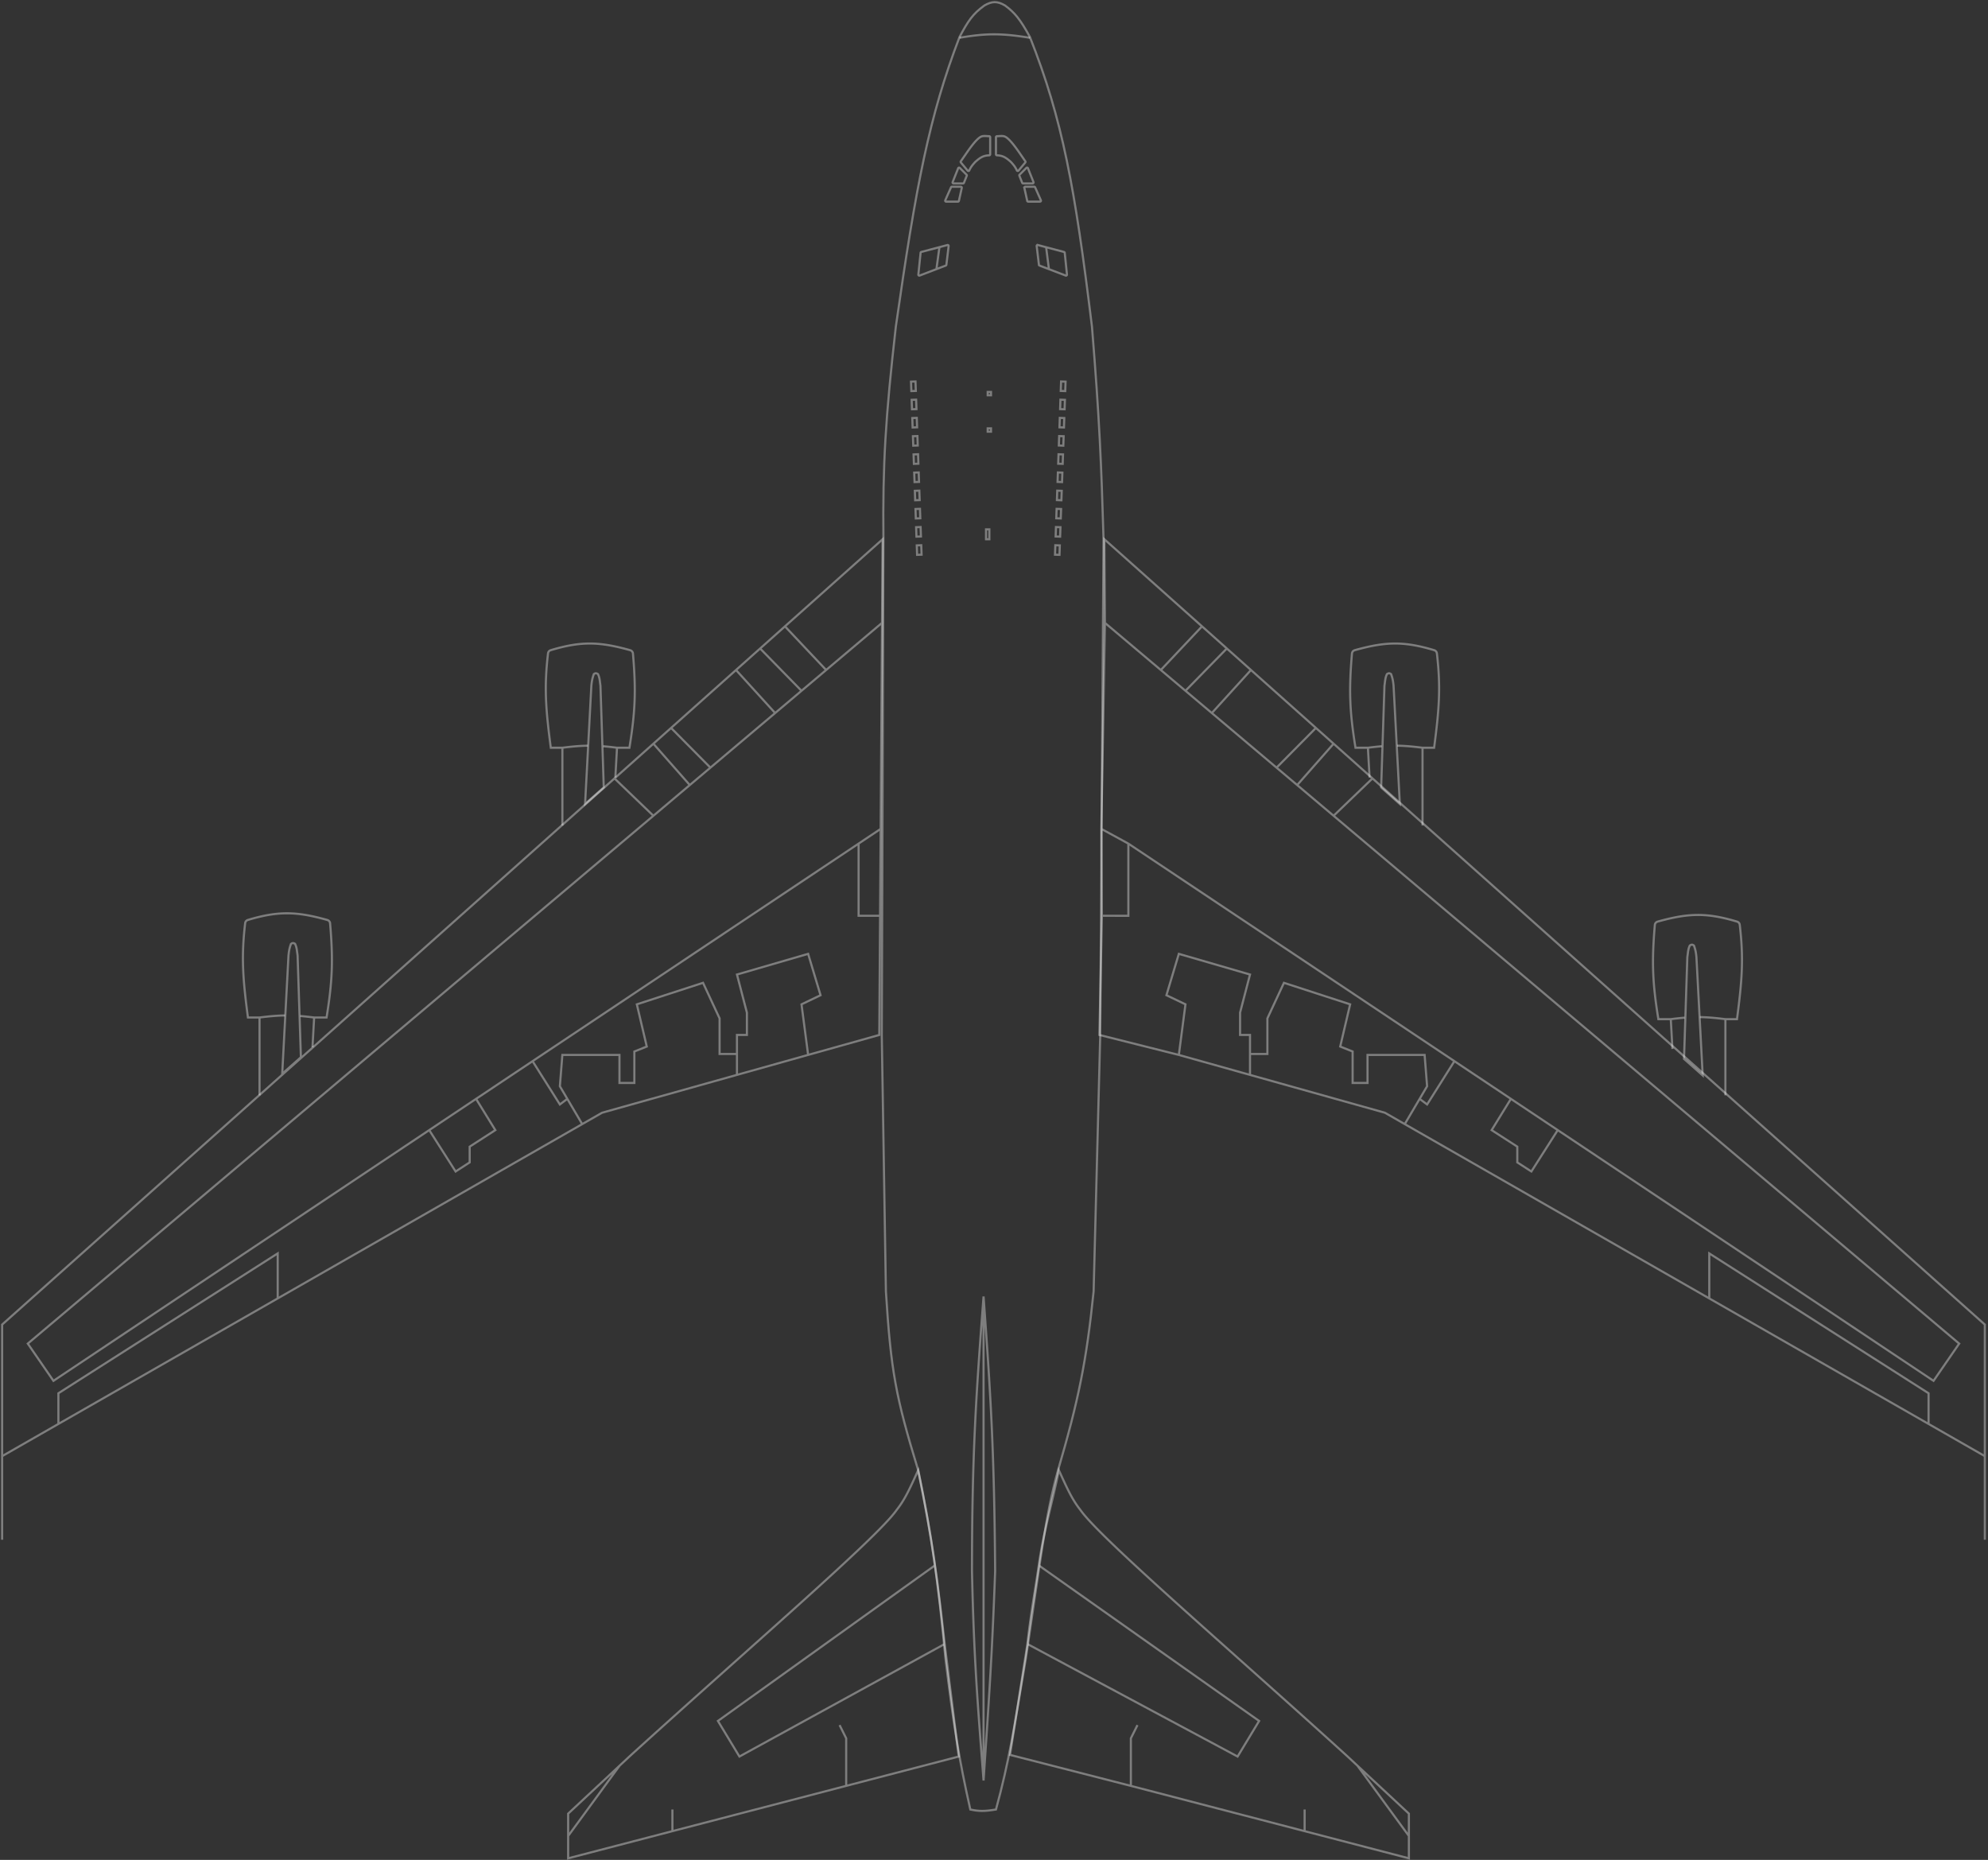<svg xmlns="http://www.w3.org/2000/svg" width="931" height="871" fill="none" aria-hidden="true" viewBox="0 0 931 871"><rect x="0" y="0" width="931" height="871" fill="#333333" stroke="none"/><path stroke="#fff" stroke-opacity=".37" d="M456.733 75.826c2.437-2.205 3.938-2.989 6.531-3.09a.46.46 0 0 0 .445-.455v-8.03a.455.455 0 0 0-.439-.453c-1.932-.08-3.017-.327-4.212.402-2.014 1.252-4.609 4.914-5.813 6.588l-3.293 4.757a.45.45 0 0 0 .024.543l3.183 3.82a.46.46 0 0 0 .769-.111c.618-1.358 1.272-2.331 2.805-3.971Zm-5.313 9.794 1.328-3.32a.45.45 0 0 0-.099-.483l-3.185-3.185a.45.45 0 0 0-.734.15l-2.602 6.504a.45.45 0 0 0 .417.615h4.459a.45.45 0 0 0 .416-.282Zm-2.359 8.456 1.35-6.079a.448.448 0 0 0-.438-.546h-4.187a.45.45 0 0 0-.41.267l-2.701 6.078a.448.448 0 0 0 .41.631h5.538a.45.45 0 0 0 .438-.351Zm24.336-18.25c-2.437-2.205-3.938-2.989-6.531-3.09a.46.46 0 0 1-.445-.455v-8.03c0-.244.195-.443.438-.453 1.933-.08 3.017-.327 4.213.402 2.014 1.252 4.608 4.914 5.813 6.588l3.293 4.757a.45.45 0 0 1-.024.543l-3.183 3.82a.46.46 0 0 1-.769-.111c-.618-1.358-1.272-2.331-2.805-3.971Zm5.312 9.794-1.327-3.32a.45.45 0 0 1 .099-.483l3.185-3.185a.45.45 0 0 1 .734.15l2.602 6.504a.45.45 0 0 1-.417.615h-4.459a.45.45 0 0 1-.417-.282Zm2.36 8.456-1.35-6.079a.448.448 0 0 1 .437-.546h4.188a.45.45 0 0 1 .41.267l2.701 6.078a.448.448 0 0 1-.41.631h-5.538a.45.45 0 0 1-.438-.351ZM808.02 512.931v-35.653m-24.802 13.951-.775-13.951m0 0h-5.813c-2.793-17.13-3.116-27.019-1.657-44.111a1.79 1.79 0 0 1 1.293-1.567c14.487-4.061 23.033-4.268 37.229-.003a1.78 1.78 0 0 1 1.251 1.495c1.866 15.892 1.092 26.003-1.301 44.186h-5.425m-25.577 0a140 140 0 0 1 6.488-.704m19.089.704c-4.71-.607-8.416-.912-11.893-.961"/><path stroke="#fff" stroke-opacity=".37" d="M790.193 448.215c.372-2.541.347-3.687 1.162-5.425.759-.484 1.179-.547 1.938 0 .651 1.84.921 3.005 1.162 5.425l2.936 55.416s-5.116-4.572-8.748-7.75zm-124.009-61.618v-36.428m-24.802 13.951-.775-13.951m0 0h-5.813c-2.793-17.13-3.116-27.019-1.657-44.111a1.79 1.79 0 0 1 1.293-1.567c14.487-4.061 23.033-4.268 37.229-.003a1.78 1.78 0 0 1 1.252 1.495c1.865 15.892 1.091 26.003-1.302 44.186h-5.425m-25.577 0c2.359-.302 4.474-.54 6.488-.704m19.089.704c-4.71-.607-8.416-.912-11.893-.961"/><path stroke="#fff" stroke-opacity=".37" d="M648.358 321.106c.372-2.541.347-3.687 1.162-5.425.759-.484 1.179-.547 1.938 0 .651 1.84.921 3.006 1.162 5.425l2.936 55.417s-5.116-4.573-8.748-7.751zm-384.986 65.491v-36.428m24.802 13.951.775-13.951m0 0h5.813c2.793-17.13 3.116-27.019 1.657-44.111a1.79 1.79 0 0 0-1.294-1.567c-14.487-4.061-23.032-4.268-37.228-.003a1.78 1.78 0 0 0-1.252 1.495c-1.865 15.892-1.091 26.003 1.302 44.186h5.425m25.577 0c-2.36-.302-4.474-.54-6.488-.704m-19.089.704c4.71-.607 8.415-.912 11.892-.961"/><path stroke="#fff" stroke-opacity=".37" d="M281.198 321.106c-.372-2.541-.347-3.687-1.163-5.425-.758-.484-1.178-.547-1.937 0-.651 1.84-.921 3.006-1.163 5.425L274 376.523s5.116-4.573 8.748-7.751zM121.537 512.932v-36.428m24.802 13.951.775-13.951m0 0h5.813c2.793-17.13 3.116-27.019 1.657-44.111a1.79 1.79 0 0 0-1.294-1.567c-14.487-4.061-23.032-4.268-37.228-.003a1.78 1.78 0 0 0-1.252 1.495c-1.865 15.892-1.091 26.003 1.302 44.186h5.425m25.577 0c-2.36-.302-4.474-.54-6.488-.704m-19.089.704c4.71-.607 8.415-.912 11.892-.961"/><path stroke="#fff" stroke-opacity=".37" d="M139.363 447.44c-.372-2.541-.347-3.687-1.163-5.425-.758-.484-1.178-.546-1.937 0-.651 1.84-.921 3.006-1.163 5.426l-2.935 55.416s5.116-4.573 8.748-7.751zM1 681.92v-61.617l286.763-255.769M1 681.92l26.352-15.084M1 681.92v39.14m412.069-429.381.261-39.14-45.728 40.786m45.467-1.646-.645 96.495m.645-96.495-26.181 22.089m25.536 74.406-10.332 6.894m10.332-6.894-.271 40.69m-10.061-33.796v33.796h10.061m-10.061-33.796L249.406 496.944m162.747-68.08-.373 55.804-33.328 9.352m-33.327-.439h-8.138v-16.663l-7.751-16.664-31.002 10.076 4.65 19.764-5.812 2.325v14.726h-6.976V494.02h-26.739l-1.163 14.675 3.488 5.908m79.443-21.022v9.79m0-9.79v-8.913h4.65v-10.463l-4.65-17.826 33.327-9.689 5.813 19.377-8.913 4.263 3.1 23.69m-33.327 9.351-63.167 17.725-9.301 5.324m72.468-23.049 33.327-9.351m-105.795 32.4-6.975-11.817m6.975 11.817-142.61 81.632m119.359-111.108 12.788 20.277 3.488-2.618m-16.276-17.659-26.467 17.659m0 0 9.028 14.631-12.014 7.751v7.363l-6.588 4.262-2.712-4.262-9.642-15.114m21.928-14.631-21.928 14.631m0 0L25.027 646.655l-12.014-17.439 292.972-247.187M27.352 666.836v-14.368l102.695-65.492v21.076M27.352 666.836l102.695-58.784m256.841-294.284-19.286-20.443m19.286 20.443-11.536 9.733m-7.75-30.176-11.625 10.368m19.375 19.808-19.375-19.808m19.375 19.808-12.348 10.419m-7.027-30.227-11.296 10.075m18.323 20.152-18.323-20.152m18.323 20.152-30.314 25.577m11.991-45.729-30.414 27.127m18.423 18.602-18.423-18.602m18.423 18.602-9.654 8.145m-8.769-26.747-8.282 7.387m17.051 19.36-17.051-19.36m17.051 19.36-17.051 14.387m0-33.747-18.222 16.252m18.222 17.495-18.222-17.495M929.518 681.92v-61.617L642.755 364.534M929.518 681.92l-26.352-15.084m26.352 15.084v39.14M517.449 291.679l-.261-39.14 45.728 40.786m-45.467-1.646-1.681 96.495m1.681-96.495 26.18 22.089m-27.861 74.406 12.658 6.894m-12.658-6.894.272 40.69m12.386-33.796v33.796H516.04m12.386-33.796 152.686 101.876m-165.072-68.08-1.178 55.804 37.203 9.352m33.328-.439h8.138v-16.663l7.75-16.664 31.002 10.076-4.65 19.764 5.813 2.325v14.726h6.976V494.02h26.739l1.163 14.675-3.488 5.908m-79.443-21.022v9.79m0-9.79v-8.913h-4.651v-10.463l4.651-17.826-33.328-9.689-5.813 19.377 8.913 4.263-3.1 23.69m33.328 9.351 63.167 17.725 9.3 5.324m-72.467-23.049-33.328-9.351m105.795 32.4 6.976-11.817m-6.976 11.817 142.611 81.632M681.112 496.944l-12.788 20.277-3.488-2.618m16.276-17.659 26.467 17.659m0 0-9.028 14.631 12.013 7.751v7.363l6.588 4.262 2.713-4.262 9.642-15.114m-21.928-14.631 21.928 14.631m0 0 175.984 117.421 12.013-17.439-292.971-247.187m278.633 284.807v-14.368l-102.695-65.492v21.076m102.695 58.784-102.695-58.784M543.629 313.768l19.287-20.443m-19.287 20.443 11.536 9.733m7.751-30.176 11.624 10.368m-19.375 19.808 19.375-19.808m-19.375 19.808 12.348 10.419m7.027-30.227 11.297 10.075m-18.324 20.152 18.324-20.152m-18.324 20.152 30.314 25.577m-11.99-45.729 30.414 27.127m-18.424 18.602 18.424-18.602m-18.424 18.602 9.655 8.145m8.769-26.747 8.282 7.387m-17.051 19.36 17.051-19.36m-17.051 19.36 17.051 14.387m0-33.747 18.222 16.252m-18.222 17.495 18.222-17.495"/><path stroke="#fff" stroke-opacity=".37" d="M466.421 847.394c-5.372.895-7.985.867-12.013 0-5.357-23.801-7.802-39.315-11.626-70.531-3.592-37.679-6.397-57.009-12.788-88.356-10.531-34.443-12.778-46.461-15.114-83.706l-1.938-120.134.775-232.129c-.371-35.071.962-56.924 5.813-99.595 9.479-66.235 15.597-98.44 29.84-135.635 4.009-7.548 6.241-10.843 11.626-14.726 3.443-1.958 5.883-2.255 9.688 0 4.448 3.295 6.99 6.262 11.626 14.726 15.27 38.63 21.078 70.355 29.065 135.635 3.553 43.674 4.377 64.274 5.425 99.595l-1.55 232.129-3.1 120.134c-3.327 32.587-7.061 50.928-16.664 83.706-6.083 22.054-8.138 41.854-15.114 88.356-5.589 33.25-7.782 47.905-13.951 70.531Z"/><path stroke="#fff" stroke-opacity=".37" d="m442.395 769.889 6.588 52.704-52.704 13.734m46.116-66.438-96.107 52.704-10.076-16.664 101.642-72.855m4.541 36.815c-1.644-14.854-3.076-26.507-4.541-36.815m-41.575 103.253v-22.26l-3.1-6.2m3.1 28.46-81.381 21.207m0 0-48.829 12.725v-10.463m48.829-2.262v-10.139m122.956-114.321c-2.244-15.787-4.568-28.421-7.86-44.566-3.938 8.653-6.147 13.608-10.076 18.601-9.381 13.432-70.291 65.576-125.172 115.484l-4.571 4.263m-24.106 32.94v-10.464l24.106-22.476m-24.106 32.94 24.106-32.94m190.972-56.967-8.138 51.929 56.579 14.509m-48.441-66.438 98.433 52.704 10.075-16.664-103.192-72.855m-5.316 36.815c1.644-14.854 3.851-26.507 5.316-36.815m43.125 103.253v-22.26l3.101-6.2m-3.101 28.46 81.381 21.207m0 0 48.829 12.725v-10.463m-48.829-2.262v-10.139M486.463 733.074c2.244-15.787 6.119-28.421 9.41-44.566 3.939 8.653 6.147 13.608 10.076 18.601 9.381 13.432 70.291 65.576 125.172 115.484l4.571 4.263m24.106 32.94v-10.464l-24.106-22.476m24.106 32.94-24.106-32.94M449.37 17.697c12.599-2.195 19.831-2.123 32.94 0m-21.701 589.43v226.704m0-226.704c3.224 45.127 5.001 70.564 5.425 128.659-1.515 41.573-3.005 61.391-5.425 98.045m0-226.704c-3.589 47.311-5.398 74.244-5.425 128.659.907 41.206 2.623 61.401 5.425 98.045m1.162-581.292v-4.651h1.551v4.651zm.776-50.379v-1.55h1.55v1.55zm0-17.051v-1.55h1.55v1.55zm-35.912-6.386 2.099-.074.155 4.423-2.099.073zm.299 8.521 2.099-.074.155 4.423-2.099.073zm.299 8.521 2.099-.074.155 4.423-2.099.073zm.299 8.52 2.099-.074.155 4.423-2.099.073zm.299 8.52 2.099-.074.155 4.423-2.099.073zm.3 8.521 2.099-.074.155 4.423-2.099.073zm.298 8.52 2.099-.074.155 4.423-2.099.073zm.299 8.52 2.099-.074.155 4.423-2.099.073zm.299 8.521 2.099-.074.155 4.423-2.099.073zm.299 8.52 2.099-.074.155 4.423-2.099.073zm69.684-76.684-2.099-.074-.155 4.422 2.099.074zm-.3 8.521-2.098-.074-.155 4.422 2.099.074zm-.298 8.521-2.099-.074-.155 4.422 2.099.074zm-.298 8.52-2.099-.074-.155 4.422 2.099.074zm-.3 8.52-2.099-.074-.155 4.422 2.099.074zm-.299 8.521-2.099-.074-.155 4.422 2.099.074zm-.299 8.52-2.099-.074-.155 4.422 2.099.074zm-.299 8.52-2.099-.074-.155 4.422 2.099.074zm-.298 8.521-2.099-.074-.155 4.422 2.099.074zm-.299 8.52-2.099-.074-.155 4.422 2.099.074zm-6.408-139.637 8.375 2.217c.18.048.312.202.331.388l1.056 10.204a.45.45 0 0 1-.607.465l-7.844-2.999m-1.311-10.275-3.863-1.022a.448.448 0 0 0-.56.487l1.051 8.763a.45.45 0 0 0 .286.366l4.397 1.681m-1.311-10.275 1.311 10.275m-51.282-10.304-8.484 2.246a.45.45 0 0 0-.332.388l-1.055 10.204a.448.448 0 0 0 .606.465l12.241-4.68a.45.45 0 0 0 .286-.366l1.051-8.763a.448.448 0 0 0-.56-.487zm0 0-1.421 10.463"/></svg>